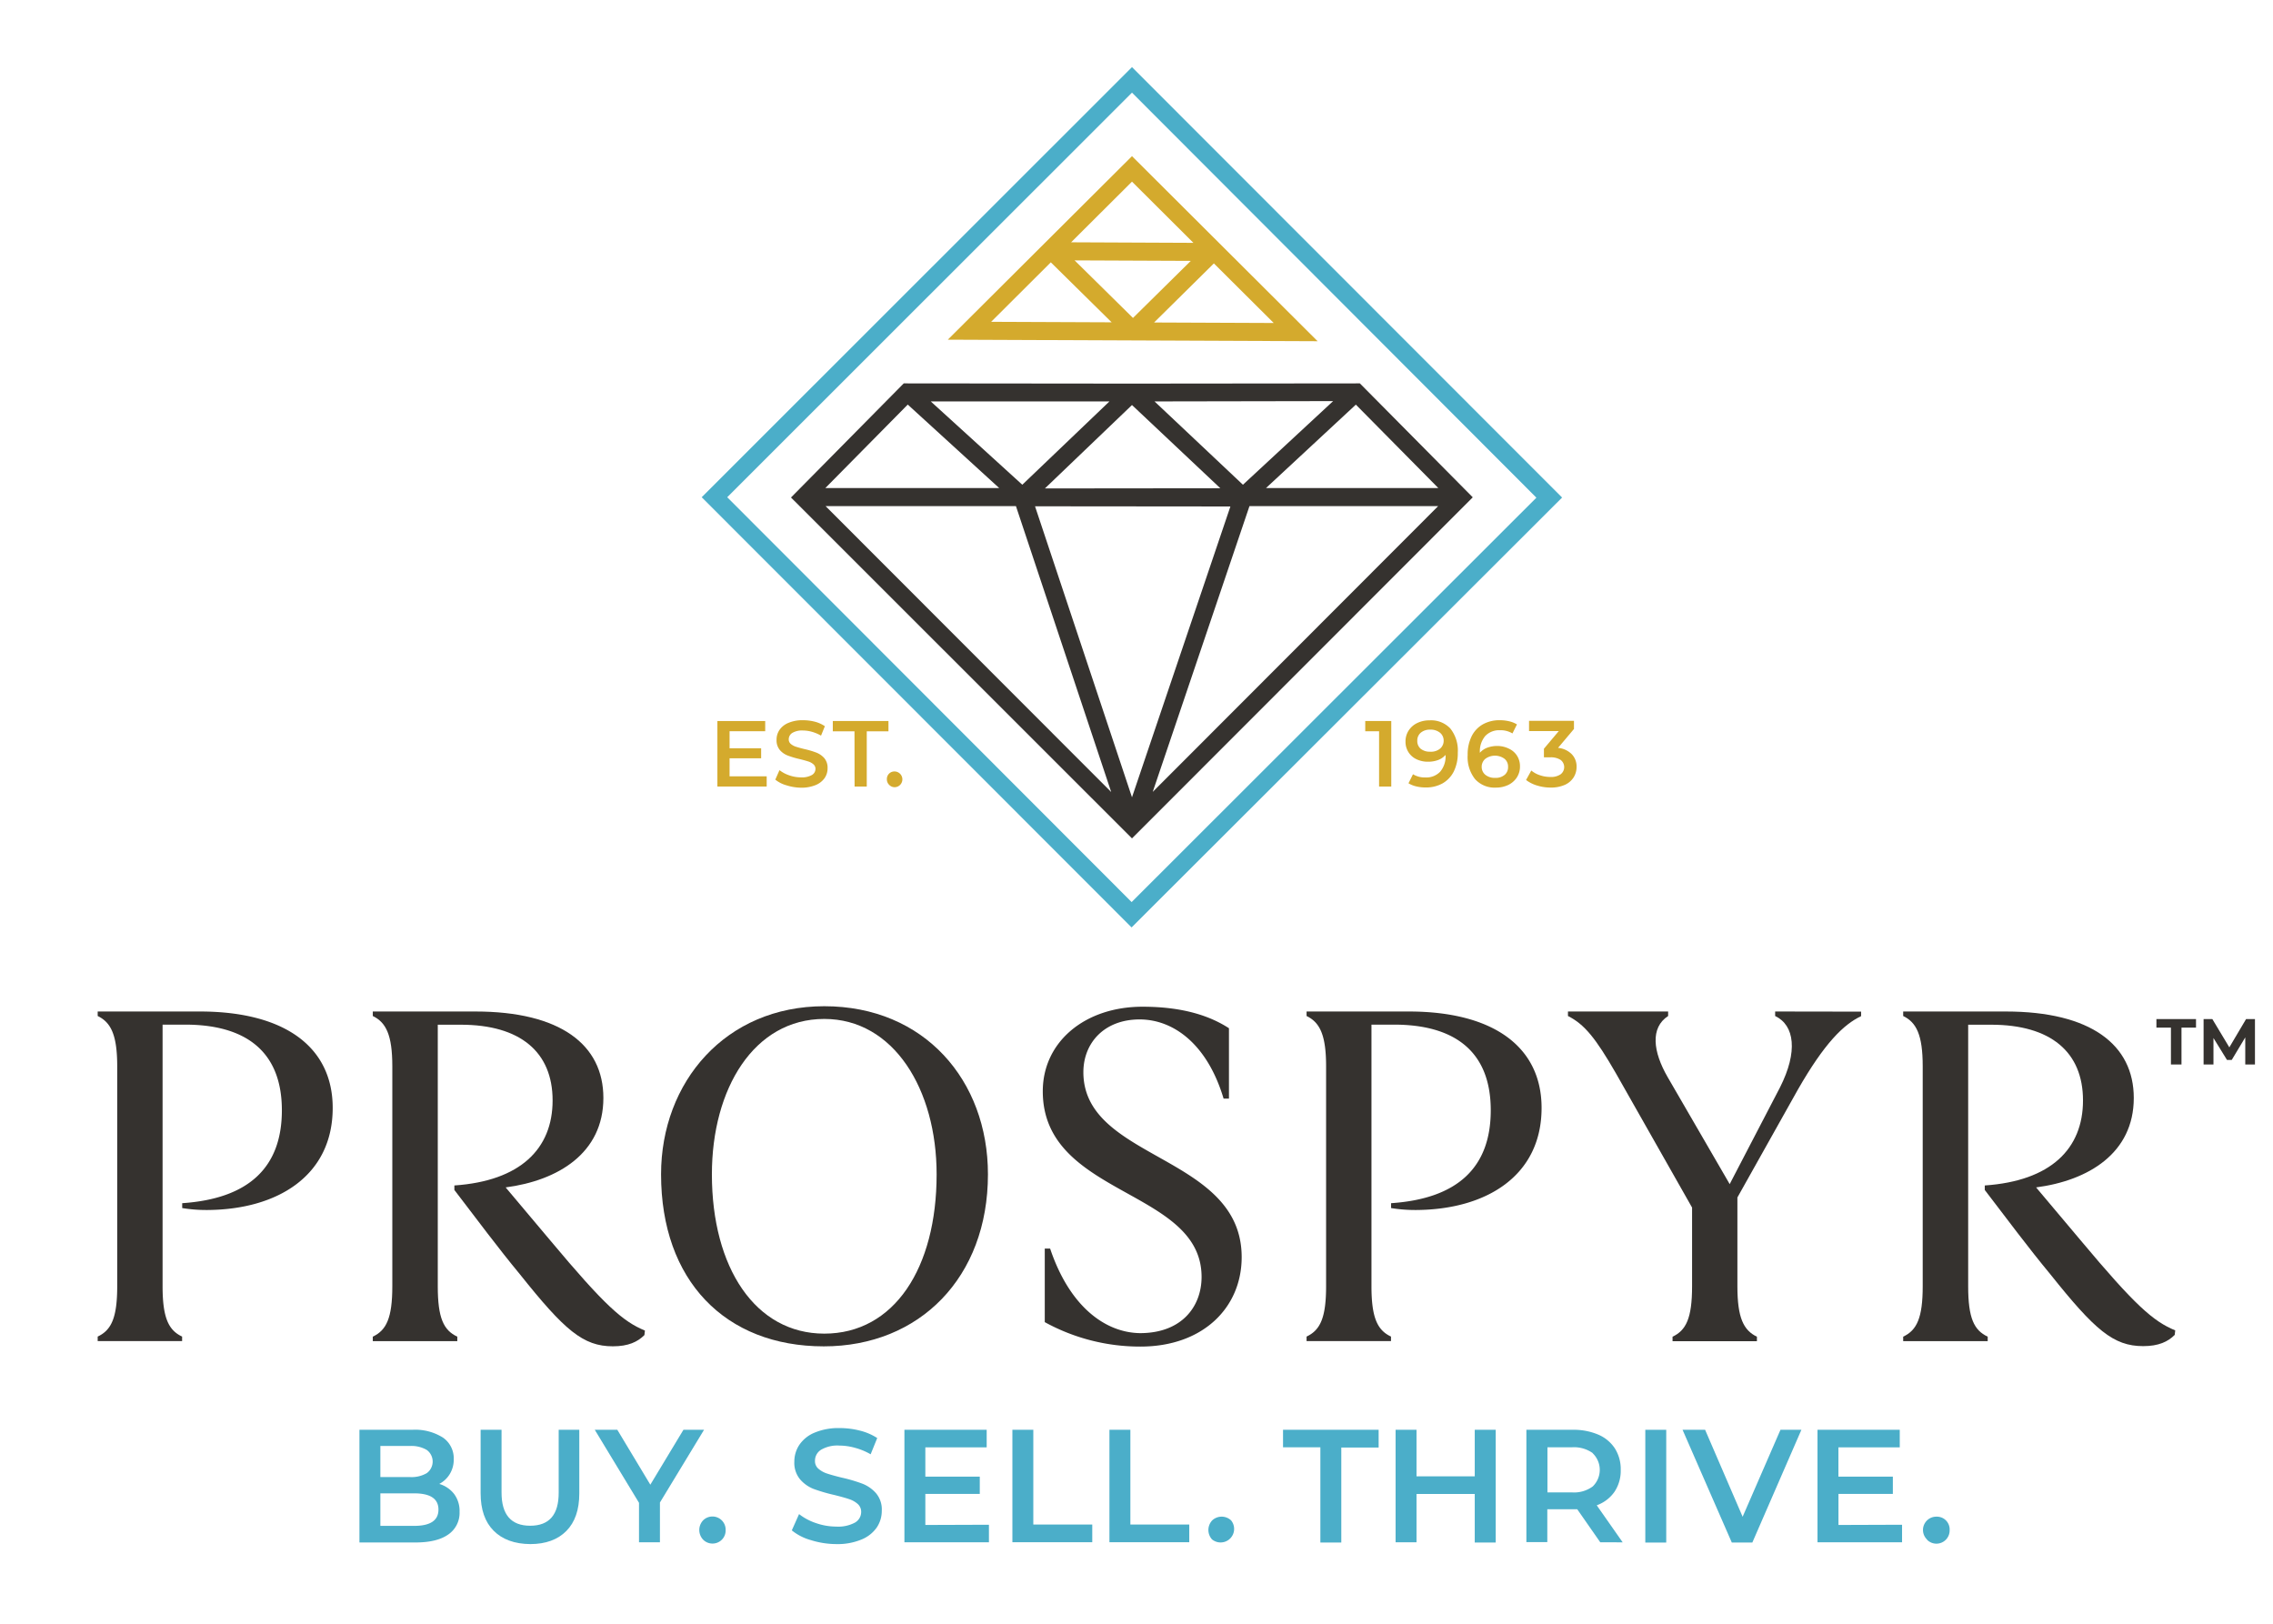 <?xml version="1.0" encoding="UTF-8"?> <svg xmlns="http://www.w3.org/2000/svg" id="Artwork" viewBox="0 0 504 360"><defs><style>.cls-1{fill:#4baec9;}.cls-2{fill:#35322f;}.cls-3{fill:#d4aa2d;}</style></defs><path class="cls-1" d="M250.91,205.62l-95.32-95.38L251,14.88l95.37,95.43Zm-89.66-95.38L250.92,200l89.75-89.66L251,20.54Z"></path><path class="cls-2" d="M301.53,85,251,85.05,200.39,85l-25,25.3L251,185.88l75.56-75.62Zm-28.71,27.29L251,176.77l-21.5-64.52Zm-41.13-4L251,89.8l19.59,18.45ZM256,89l39.6-.07-20,18.54Zm-29.32,18.47L206.38,89,246,89Zm-5.12.74H183l18.28-18.51Zm3.71,4,21.12,63.39-63.33-63.39Zm51.78,0h41.84L255.6,175.57Zm3.66-4,19.93-18.5,18.29,18.5Z"></path><path class="cls-3" d="M251,34.62,210.16,75.31l82,.34ZM269.16,58.4l13.27,13.21L255.9,71.5ZM251.22,70.49,238.28,57.73l25.76.11ZM251,40.27l13.62,13.57-27.12-.12ZM233,58.16l13.49,13.3-26.72-.11Z"></path><path class="cls-3" d="M170,172.12v2.26H159.07V159.86h10.6v2.26h-7.9v3.78h7v2.22h-7v4Z"></path><path class="cls-3" d="M174.38,174.11a6.81,6.81,0,0,1-2.47-1.26l.93-2.1A7.3,7.3,0,0,0,175,171.9a7.86,7.86,0,0,0,2.6.45,4.46,4.46,0,0,0,2.42-.52,1.58,1.58,0,0,0,.8-1.37,1.32,1.32,0,0,0-.45-1,3.08,3.08,0,0,0-1.13-.63c-.46-.15-1.08-.32-1.87-.52a20.07,20.07,0,0,1-2.68-.79,4.36,4.36,0,0,1-1.77-1.23,3.33,3.33,0,0,1-.73-2.27,3.81,3.81,0,0,1,.65-2.19,4.44,4.44,0,0,1,2-1.57,7.94,7.94,0,0,1,3.23-.58,10.49,10.49,0,0,1,2.61.33,7,7,0,0,1,2.22,1l-.85,2.09a8.9,8.9,0,0,0-2-.85,7.57,7.57,0,0,0-2-.29,4.21,4.21,0,0,0-2.38.54,1.67,1.67,0,0,0-.78,1.43,1.29,1.29,0,0,0,.45,1,3.22,3.22,0,0,0,1.13.62c.46.15,1.08.33,1.87.52a19.5,19.5,0,0,1,2.65.78,4.6,4.6,0,0,1,1.78,1.23,3.27,3.27,0,0,1,.73,2.24,3.78,3.78,0,0,1-.65,2.18,4.52,4.52,0,0,1-2,1.56,8.23,8.23,0,0,1-3.24.58A11.07,11.07,0,0,1,174.38,174.11Z"></path><path class="cls-3" d="M189.47,162.14h-4.81v-2.28H197v2.28h-4.81v12.24h-2.7Z"></path><path class="cls-3" d="M197.15,174a1.68,1.68,0,0,1-.5-1.24,1.66,1.66,0,0,1,1.7-1.72,1.75,1.75,0,0,1,1.21,3,1.71,1.71,0,0,1-1.21.49A1.67,1.67,0,0,1,197.15,174Z"></path><path class="cls-3" d="M308.49,159.86v14.52h-2.7V162.12h-3.07v-2.26Z"></path><path class="cls-3" d="M321.59,161.52a7.82,7.82,0,0,1,1.65,5.35,9.09,9.09,0,0,1-.89,4.18,6.26,6.26,0,0,1-2.5,2.64,7.52,7.52,0,0,1-3.73.9,8.83,8.83,0,0,1-2.1-.24,5.77,5.77,0,0,1-1.71-.69l1-2a5,5,0,0,0,2.76.71,4.23,4.23,0,0,0,3.28-1.29,5.28,5.28,0,0,0,1.18-3.71v0a4.12,4.12,0,0,1-1.64,1.13,6.3,6.3,0,0,1-2.24.38,5.8,5.8,0,0,1-2.57-.55,4.19,4.19,0,0,1-1.78-1.57,4.24,4.24,0,0,1-.65-2.34,4.4,4.4,0,0,1,.71-2.48,4.66,4.66,0,0,1,1.91-1.65,6.07,6.07,0,0,1,2.69-.58A5.84,5.84,0,0,1,321.59,161.52Zm-2.3,4.48a2.28,2.28,0,0,0,.82-1.79,2.24,2.24,0,0,0-.8-1.75,3.27,3.27,0,0,0-2.21-.69,3.08,3.08,0,0,0-2.06.67,2.26,2.26,0,0,0-.78,1.8A2.23,2.23,0,0,0,315,166a3.22,3.22,0,0,0,2.12.66A3.16,3.16,0,0,0,319.29,166Z"></path><path class="cls-3" d="M334.6,166a4.17,4.17,0,0,1,1.78,1.56,4.3,4.3,0,0,1,.65,2.35,4.4,4.4,0,0,1-.71,2.48,4.72,4.72,0,0,1-1.91,1.65,6.22,6.22,0,0,1-2.7.58,5.83,5.83,0,0,1-4.63-1.87,7.82,7.82,0,0,1-1.65-5.35,9.09,9.09,0,0,1,.89-4.18,6.2,6.2,0,0,1,2.5-2.64,7.49,7.49,0,0,1,3.73-.9,8.89,8.89,0,0,1,2.1.24,5.77,5.77,0,0,1,1.71.69l-1,2a5,5,0,0,0-2.76-.71,4.23,4.23,0,0,0-3.28,1.29,5.28,5.28,0,0,0-1.18,3.71v0a4,4,0,0,1,1.64-1.13,6.3,6.3,0,0,1,2.24-.38A5.8,5.8,0,0,1,334.6,166Zm-1,5.83a2.24,2.24,0,0,0,.79-1.8,2.21,2.21,0,0,0-.79-1.8,3.6,3.6,0,0,0-4.24,0,2.28,2.28,0,0,0-.82,1.78,2.25,2.25,0,0,0,.8,1.76,3.27,3.27,0,0,0,2.21.69A3,3,0,0,0,333.62,171.8Z"></path><path class="cls-3" d="M348.52,167.22a3.91,3.91,0,0,1,1.06,2.8,4.36,4.36,0,0,1-.64,2.31A4.48,4.48,0,0,1,347,174a7.53,7.53,0,0,1-3.17.61,10.1,10.1,0,0,1-3-.45,7.51,7.51,0,0,1-2.45-1.23l1.16-2.1a5.71,5.71,0,0,0,1.92,1.05,7.07,7.07,0,0,0,2.33.38,3.71,3.71,0,0,0,2.25-.59,2,2,0,0,0,0-3.19,4,4,0,0,0-2.37-.57h-1.33V166l3.3-3.92h-6.6v-2.26H349v1.8l-3.53,4.19A4.94,4.94,0,0,1,348.52,167.22Z"></path><path class="cls-1" d="M100.68,331.21a6.3,6.3,0,0,1,1.22,4,5.79,5.79,0,0,1-2.5,5c-1.67,1.18-4.09,1.77-7.28,1.77H79.7V317H91.4a11.53,11.53,0,0,1,6.82,1.73,5.59,5.59,0,0,1,2.39,4.77,6.15,6.15,0,0,1-.86,3.28A5.91,5.91,0,0,1,97.4,329,6.56,6.56,0,0,1,100.68,331.21ZM84.34,320.59v6.89H90.9a6.7,6.7,0,0,0,3.73-.87,3.18,3.18,0,0,0,0-5.14,6.7,6.7,0,0,0-3.73-.88Zm12.88,14.1q0-3.6-5.39-3.6H84.34v7.21h7.49Q97.22,338.3,97.22,334.69Z"></path><path class="cls-1" d="M109.46,339.38q-2.89-2.89-2.89-8.33V317h4.64v13.92q0,7.35,6.35,7.35t6.32-7.35V317h4.57v14.1q0,5.43-2.87,8.33t-8,2.91Q112.35,342.29,109.46,339.38Z"></path><path class="cls-1" d="M146.33,333.12v8.82h-4.64v-8.75L131.88,317h5l7.32,12.17L151.54,317h4.57Z"></path><path class="cls-1" d="M155.9,341.35a3.12,3.12,0,0,1,0-4.27,2.93,2.93,0,0,1,5,2.14,2.9,2.9,0,0,1-2.92,3A2.88,2.88,0,0,1,155.9,341.35Z"></path><path class="cls-1" d="M179.83,341.47a11.66,11.66,0,0,1-4.26-2.17l1.61-3.61a12.49,12.49,0,0,0,3.76,2,13.75,13.75,0,0,0,4.48.77,7.82,7.82,0,0,0,4.16-.89,2.72,2.72,0,0,0,1.37-2.36,2.31,2.31,0,0,0-.77-1.77,5.41,5.41,0,0,0-1.94-1.08c-.79-.27-1.86-.56-3.21-.9a37.53,37.53,0,0,1-4.63-1.35,7.62,7.62,0,0,1-3-2.13,5.72,5.72,0,0,1-1.27-3.9,6.68,6.68,0,0,1,1.13-3.77,7.56,7.56,0,0,1,3.39-2.69,13.67,13.67,0,0,1,5.55-1,18,18,0,0,1,4.5.57,12.5,12.5,0,0,1,3.81,1.64l-1.46,3.6A14.44,14.44,0,0,0,189.6,321a13,13,0,0,0-3.47-.5,7.19,7.19,0,0,0-4.08.93,2.85,2.85,0,0,0-1.34,2.46,2.19,2.19,0,0,0,.77,1.75,5.56,5.56,0,0,0,1.94,1.07c.79.26,1.86.56,3.21.89a34.48,34.48,0,0,1,4.57,1.34,7.77,7.77,0,0,1,3.05,2.13,5.55,5.55,0,0,1,1.27,3.85,6.59,6.59,0,0,1-1.12,3.75,7.61,7.61,0,0,1-3.41,2.67,13.83,13.83,0,0,1-5.57,1A19,19,0,0,1,179.83,341.47Z"></path><path class="cls-1" d="M219.28,338.05v3.89H200.54V317h18.24v3.89h-13.6v6.5h12.07v3.82H205.18v6.89Z"></path><path class="cls-1" d="M224.48,317h4.64V338h13.07v3.93H224.48Z"></path><path class="cls-1" d="M246,317h4.64V338h13.06v3.93H246Z"></path><path class="cls-1" d="M268.79,341.35a3.11,3.11,0,0,1,0-4.27,3.07,3.07,0,0,1,4.18,0,3,3,0,0,1-4.16,4.27Z"></path><path class="cls-1" d="M292.77,320.88h-8.28V317h21.2v3.93h-8.28v21.06h-4.64Z"></path><path class="cls-1" d="M331.65,317v25H327V331.23H314.09v10.71h-4.64V317h4.64v10.32H327V317Z"></path><path class="cls-1" d="M354.83,341.94l-5.1-7.32c-.22,0-.54,0-1,0h-5.64v7.28h-4.64V317h10.28a13.91,13.91,0,0,1,5.66,1.07,8.27,8.27,0,0,1,3.69,3.07,8.59,8.59,0,0,1,1.29,4.75,8.41,8.41,0,0,1-1.38,4.85,8.16,8.16,0,0,1-3.94,3l5.75,8.21Zm-1.68-19.78a7.16,7.16,0,0,0-4.6-1.28h-5.43v10h5.43a7,7,0,0,0,4.6-1.31,5.11,5.11,0,0,0,0-7.37Z"></path><path class="cls-1" d="M364.82,317h4.64v25h-4.64Z"></path><path class="cls-1" d="M399.43,317l-10.88,25H384l-10.92-25h5l8.32,19.28L394.79,317Z"></path><path class="cls-1" d="M421.75,338.05v3.89H403V317h18.24v3.89h-13.6v6.5h12.07v3.82H407.65v6.89Z"></path><path class="cls-1" d="M427.31,341.35a2.95,2.95,0,0,1,2.07-5.09,2.83,2.83,0,0,1,2.92,3,2.93,2.93,0,0,1-5,2.13Z"></path><path class="cls-2" d="M73.77,245.63c0,15.06-12.24,22.53-27.74,22.64a33.37,33.37,0,0,1-5.63-.43v-1.08c14.73-1,22.1-7.91,22.1-20.59,0-13.43-8.45-19-21.45-19h-5v58c0,6.94,1.3,9.75,4.33,11.16v1H21.66v-1c3-1.41,4.33-4.11,4.33-11.16V236.42c0-7-1.41-9.75-4.33-11.16v-1H44.41C63.37,224.29,73.77,232.3,73.77,245.63Z"></path><path class="cls-2" d="M100.75,263.83v-1c14.62-1,21.78-8.12,21.78-18.85s-7.16-16.79-20.37-16.79H97.07v58c0,7.05,1.3,9.75,4.33,11.16v1H82.66v-1c3-1.41,4.33-4.11,4.33-11.16V236.42c0-7-1.41-9.75-4.33-11.16v-1h22.75c18.85,0,28.38,7.36,28.38,19.17,0,12.24-10.07,18.31-21.67,19.83L122,275c12.14,14.52,16.15,18,21,20l-.11,1c-1.51,1.51-3.57,2.49-7,2.49-6.61,0-10.72-3.58-20.58-15.93C110.39,276.61,105.73,270.33,100.75,263.83Z"></path><path class="cls-2" d="M182.77,223.09c22.21,0,36.29,16.47,36.29,37.27,0,22.86-15.17,38.14-36.4,38.14-21.89,0-36.08-14.63-36.08-38.14C146.58,239.89,160.88,223.09,182.77,223.09Zm0,2.82c-15.61,0-24.92,15.49-24.92,34.45,0,20.7,9.64,35.32,24.92,35.32,15.49,0,24.91-14.52,24.91-35.32C207.68,241.51,198.15,225.91,182.77,225.91Z"></path><path class="cls-2" d="M266.43,283.11c0-19.61-35.21-17.76-35.21-41.16,0-10.95,9.32-18.75,22.11-18.75,9,0,15,2.06,19.17,4.77v15.6h-1.19c-3.58-12-11.05-17.55-18.63-17.55-7.81,0-12.46,5.2-12.46,11.7,0,19.61,35.1,18.2,35.1,41,0,11.27-8.67,19.83-22.43,19.83a43.85,43.85,0,0,1-21.23-5.42V276.83h1.19c4.33,12.89,12.24,18.63,19.93,18.74C262.1,295.57,266.43,289.61,266.43,283.11Z"></path><path class="cls-2" d="M341.82,245.63c0,15.06-12.24,22.53-27.74,22.64a33.37,33.37,0,0,1-5.63-.43v-1.08c14.73-1,22.1-7.91,22.1-20.59,0-13.43-8.45-19-21.45-19h-5v58c0,6.94,1.3,9.75,4.33,11.16v1H289.71v-1c3-1.41,4.33-4.11,4.33-11.16V236.42c0-7-1.41-9.75-4.33-11.16v-1h22.75C331.42,224.29,341.82,232.3,341.82,245.63Z"></path><path class="cls-2" d="M412.67,224.29v1c-3.9,1.84-8.12,6-14,16.25l-13.43,23.95v19.71c0,7.05,1.4,9.75,4.33,11.16v1H370.86v-1c3-1.41,4.33-4.11,4.33-11.16V267.73l-16.9-29.79c-4.44-7.7-6.94-10.84-10.62-12.68v-1h22.21v1c-4,2.6-3.36,7.91-.11,13.54l13.76,23.73,11.16-21.45c4-7.91,3.25-13.76-1.08-15.82v-1Z"></path><path class="cls-2" d="M440.09,263.83v-1c14.63-1,21.78-8.12,21.78-18.85s-7.15-16.79-20.37-16.79h-5.09v58c0,7.05,1.3,9.75,4.33,11.16v1H422v-1c3-1.41,4.33-4.11,4.33-11.16V236.42c0-7-1.41-9.75-4.33-11.16v-1h22.75c18.85,0,28.38,7.36,28.38,19.17,0,12.24-10.07,18.31-21.66,19.83l9.85,11.7c12.14,14.52,16.15,18,21,20l-.11,1c-1.51,1.51-3.57,2.49-7,2.49-6.61,0-10.72-3.58-20.58-15.93C449.73,276.61,445.07,270.33,440.09,263.83Z"></path><path class="cls-2" d="M481.37,227.84h-3.22v-1.9h8.78v1.9h-3.22V236h-2.34Z"></path><path class="cls-2" d="M497.85,236V230l-3,5h-1.05l-3-4.86V236h-2.19V225.94h1.94l3.77,6.27,3.71-6.27H500L500,236Z"></path></svg> 